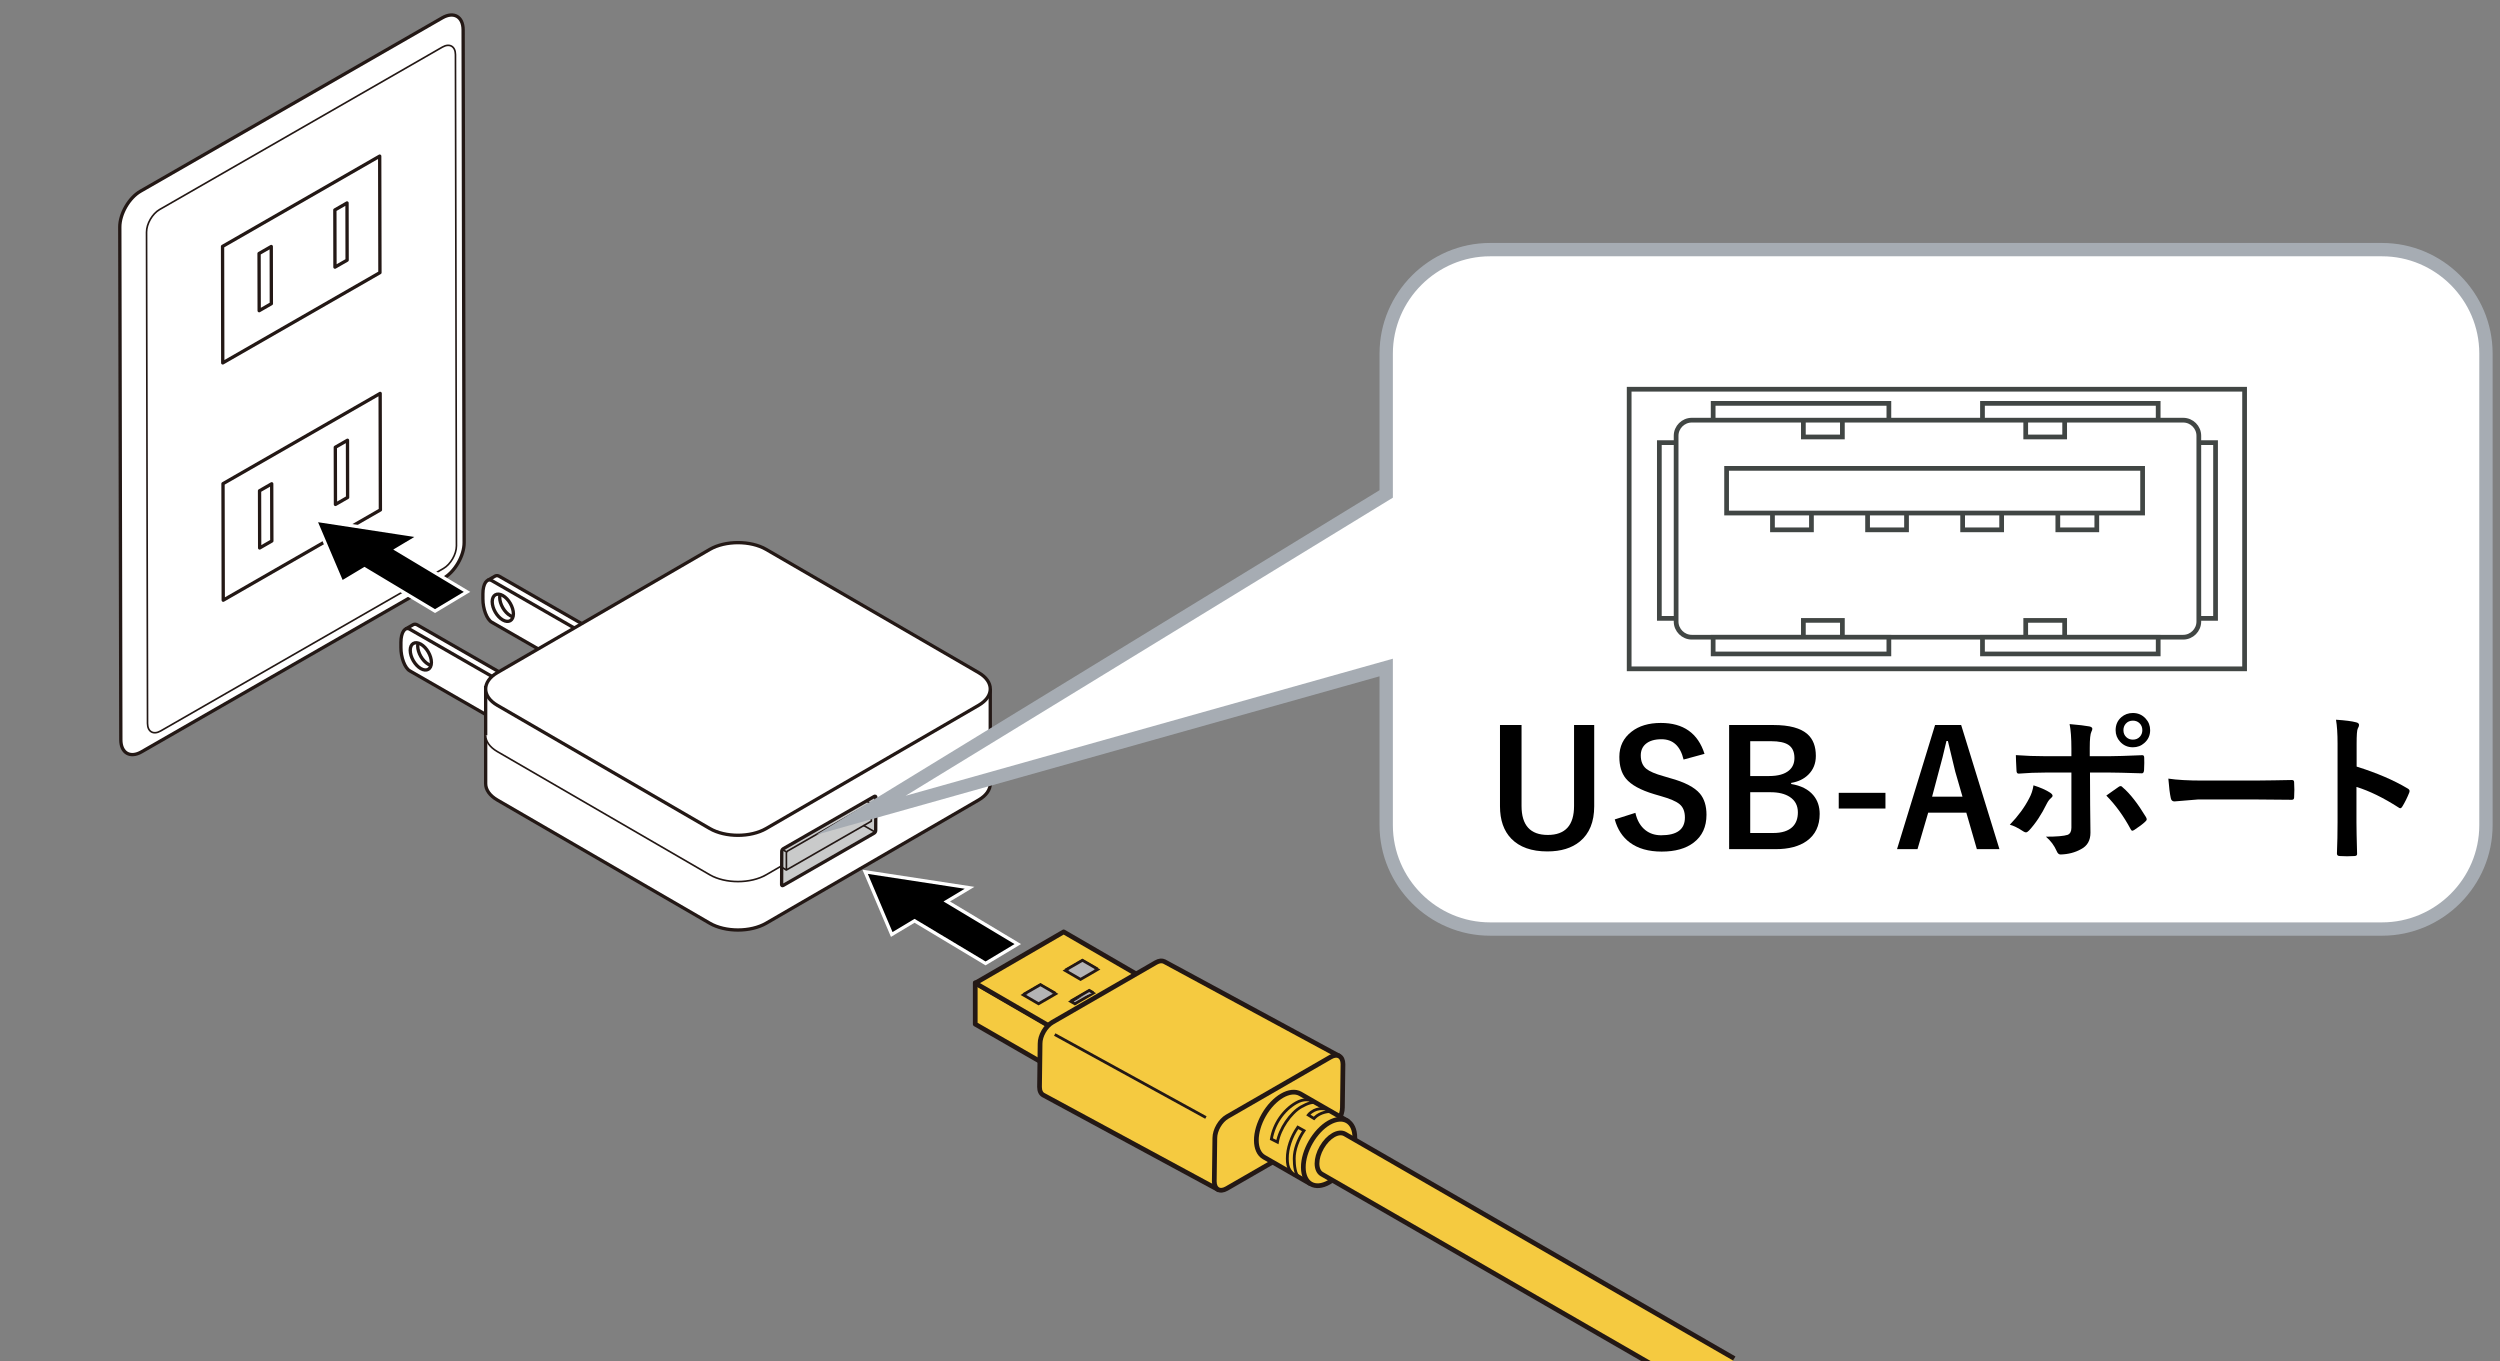 <?xml version="1.0" encoding="utf-8"?>
<!-- Generator: Adobe Illustrator 27.6.1, SVG Export Plug-In . SVG Version: 6.00 Build 0)  -->
<svg version="1.1" xmlns="http://www.w3.org/2000/svg" xmlns:xlink="http://www.w3.org/1999/xlink" x="0px" y="0px"
	 viewBox="0 0 375 204.208" enable-background="new 0 0 375 204.208" xml:space="preserve">
<rect x="0" y="0" width="375" height="204.208" fill="#808080" stroke="none"/>
<g id="レイヤー_1">
	<g>
		<g>
			<polygon stroke="#FFFFFF" stroke-width="0.5" points="142.014,135.22 145.438,133.169 129.769,130.772 133.762,140.172 
				137.182,138.12 147.834,144.512 152.668,141.611 			"/>
		</g>
		<g>
			<g>
				<g>
					<path fill="#FFFFFF" stroke="#231815" stroke-width="0.5" stroke-linejoin="round" d="M60.861,94.343l1.126-0.649
						c0.184-0.091,0.394-0.082,0.62,0.047l18.113,10.41l-0.016,6.238l-1.122,0.649"/>
					<g>
						<path fill="#FFFFFF" stroke="#231815" stroke-width="0.5" stroke-linejoin="round" d="M79.596,104.799L61.481,94.39
							c-0.74-0.425-1.339,0.457-1.344,1.967v0.769c-0.005,1.513,0.594,3.081,1.332,3.503l18.113,10.41L79.596,104.799z"/>
						<path fill="none" stroke="#231815" stroke-width="0.5" stroke-linejoin="round" d="M61.535,97.545
							c0.002-1.012,0.714-1.422,1.591-0.918c0.879,0.504,1.588,1.731,1.584,2.743c-0.003,1.012-0.714,1.422-1.591,0.919
							C62.242,99.783,61.535,98.557,61.535,97.545z"/>
					</g>
					<path fill="none" stroke="#231815" stroke-width="0.5" stroke-linejoin="round" d="M64.621,99.806
						c-0.122-0.036-0.248-0.091-0.379-0.166c-0.877-0.504-1.586-1.733-1.586-2.742c0-0.129,0.016-0.244,0.035-0.351"/>
				</g>
				<g>
					<path fill="#FFFFFF" stroke="#231815" stroke-width="0.5" stroke-linejoin="round" d="M73.158,87.052l1.126-0.65
						c0.184-0.089,0.396-0.081,0.617,0.047l18.115,10.409l-0.012,6.24l-1.126,0.65"/>
					<g>
						<path fill="#FFFFFF" stroke="#231815" stroke-width="0.5" stroke-linejoin="round" d="M91.891,97.506L73.779,87.097
							c-0.74-0.423-1.341,0.455-1.343,1.967v0.77c-0.005,1.51,0.592,3.08,1.33,3.502l18.111,10.411L91.891,97.506z"/>
						<path fill="none" stroke="#231815" stroke-width="0.5" stroke-linejoin="round" d="M73.831,90.252
							c0.003-1.011,0.717-1.421,1.593-0.918c0.877,0.505,1.586,1.733,1.586,2.744c-0.002,1.009-0.716,1.421-1.595,0.918
							C74.539,92.492,73.831,91.263,73.831,90.252z"/>
					</g>
					<path fill="none" stroke="#231815" stroke-width="0.5" stroke-linejoin="round" d="M76.919,92.512
						c-0.12-0.036-0.25-0.089-0.379-0.166c-0.877-0.503-1.586-1.732-1.584-2.743c0-0.126,0.01-0.243,0.031-0.349"/>
				</g>
			</g>
			<path fill="#FFFFFF" stroke="#231815" stroke-width="0.5" d="M72.849,102.88v14.672c0,0.888,0.584,1.774,1.751,2.451
				l31.869,18.484c2.334,1.353,6.118,1.353,8.452,0l31.869-18.484c1.165-0.677,1.749-1.563,1.749-2.449v-14.219"/>
			<path fill="#FFFFFF" stroke="#231815" stroke-width="0.25" d="M72.849,110.286c0,0.888,0.584,1.775,1.751,2.451l31.869,18.485
				c2.334,1.353,6.118,1.353,8.452,0l31.869-18.485c1.165-0.676,1.749-1.563,1.749-2.449"/>
			<path fill="#FFFFFF" stroke="#231815" stroke-width="0.5" d="M106.47,124.281c2.334,1.353,6.118,1.353,8.452,0l31.869-18.485
				c2.334-1.353,2.334-3.549,0-4.902L114.922,82.41c-2.334-1.353-6.118-1.353-8.452,0L74.6,100.895
				c-2.334,1.353-2.334,3.549,0,4.902L106.47,124.281z"/>
			<g>
				<path fill="#C9CACA" stroke="#231815" stroke-width="0.5" stroke-linejoin="round" d="M131.353,124.581
					c0,0.143-0.101,0.317-0.225,0.388l-13.663,7.853c-0.123,0.069-0.224,0.012-0.224-0.13l0.022-4.991
					c-0.001-0.143,0.1-0.317,0.224-0.389l13.663-7.852c0.125-0.071,0.226-0.014,0.226,0.13L131.353,124.581z"/>
				<path fill="#C9CACA" stroke="#231815" stroke-width="0.25" stroke-linejoin="round" d="M130.491,120.552l-12.331,7.087
					c-0.112,0.063-0.202,0.221-0.202,0.35l0.004,2.509l12.737-7.32l-0.005-2.508C130.693,120.54,130.602,120.486,130.491,120.552z"
					/>
				
					<line fill="none" stroke="#231815" stroke-width="0.25" stroke-linejoin="round" x1="131.248" y1="124.801" x2="129.514" y2="123.801"/>
				
					<line fill="none" stroke="#231815" stroke-width="0.25" stroke-linejoin="round" x1="130.616" y1="120.534" x2="129.98" y2="120.167"/>
				
					<line fill="none" stroke="#231815" stroke-width="0.25" stroke-linejoin="round" x1="117.962" y1="130.497" x2="117.253" y2="130.087"/>
				
					<line fill="none" stroke="#231815" stroke-width="0.25" stroke-linejoin="round" x1="118.003" y1="127.799" x2="117.367" y2="127.431"/>
			</g>
		</g>
		<g>
			<g>
				<polygon fill="#F5CA40" stroke="#231815" stroke-width="0.709" stroke-linejoin="round" points="159.472,161.207 
					146.286,153.622 146.286,147.427 159.472,155.013 				"/>
				<polygon fill="#F5CA40" stroke="#231815" stroke-width="0.709" stroke-linejoin="round" points="172.693,147.406 
					159.444,155.091 146.297,147.466 159.548,139.781 				"/>
				<polygon fill="#B4B4B5" stroke="#231815" stroke-width="0.425" points="158.334,149.083 155.782,150.563 153.509,149.244 
					156.062,147.764 				"/>
				<polygon fill="#B4B4B5" stroke="#231815" stroke-width="0.425" points="163.986,148.976 161.235,150.571 160.635,150.226 
					163.387,148.629 				"/>
				<polygon fill="#B4B4B5" stroke="#231815" stroke-width="0.425" points="164.635,145.427 162.082,146.908 159.809,145.59 
					162.362,144.11 				"/>
				<polyline fill="#B4B4B5" stroke="#231815" stroke-width="0.425" points="153.509,149.175 156.062,147.695 158.334,149.013 				
					"/>
				<polyline fill="#B4B4B5" stroke="#231815" stroke-width="0.425" points="160.635,150.156 163.387,148.561 163.986,148.907 				
					"/>
				<polyline fill="#B4B4B5" stroke="#231815" stroke-width="0.425" points="159.809,145.522 162.362,144.041 164.635,145.359 				
					"/>
			</g>
			<path fill="#F5CA40" stroke="#231815" stroke-width="0.709" stroke-linejoin="round" d="M182.857,178.514l-26.347-14.246
				c-0.355-0.184-0.581-0.606-0.581-1.218l0.084-6.512c-0.004-1.182,0.824-2.613,1.846-3.199l15.517-8.954
				c0.494-0.282,0.938-0.319,1.272-0.148l26.292,14.213"/>
			<path fill="#F5CA40" stroke="#231815" stroke-width="0.709" stroke-linejoin="round" d="M182.226,170.705
				c-0.001-1.179,0.826-2.611,1.847-3.199l15.518-8.952c1.024-0.592,1.853-0.113,1.854,1.071l-0.082,6.51
				c0.001,1.182-0.825,2.611-1.849,3.201l-15.518,8.952c-1.021,0.59-1.852,0.111-1.853-1.07L182.226,170.705z"/>
			<line fill="#FFFFFF" stroke="#231815" stroke-width="0.425" x1="158.207" y1="155.179" x2="180.885" y2="167.629"/>
			<g>
				<path fill="#F5CA40" stroke="#231815" stroke-width="0.709" stroke-linejoin="round" d="M202.274,168.23l-7.21-4.151
					c-1.516-0.877-3.972,0.539-5.484,3.155c-1.508,2.621-1.506,5.451,0.018,6.336l6.998,4.023"/>
				<path fill="#F5CA40" stroke="#231815" stroke-width="0.709" d="M195.499,175.098c0.004,2.464,1.742,3.466,3.874,2.236
					c2.136-1.226,3.861-4.22,3.854-6.684c-0.006-2.466-1.742-3.465-3.879-2.239C197.219,169.642,195.486,172.64,195.499,175.098z"/>
				<g>
					<g>
						<path fill="#F5CA40" stroke="#231815" stroke-width="0.425" d="M193.097,173.798c0,1.501,0.472,2.103,1.51,2.685l0.237,0.091
							c-0.569-0.419-0.709-1.736-0.711-2.779c-0.007-1.317,0.569-2.874,1.468-4.198l-0.926-0.512
							C193.646,170.58,193.091,172.266,193.097,173.798z"/>
					</g>
					<g>
						<path fill="#F5CA40" stroke="#231815" stroke-width="0.425" d="M196.726,166.798c-0.319,0.226-0.485,0.447-0.485,0.447
							l0.859,0.531l0.157-0.166c0.697-0.711,2.179-1.072,2.703-0.768l-0.201-0.13C198.902,166.22,197.711,166.088,196.726,166.798z
							 M196.726,166.798L196.726,166.798L196.726,166.798z"/>
					</g>
				</g>
				<g>
					<path fill="#F5CA40" stroke="#231815" stroke-width="0.425" d="M194.394,165.43c-1.855,1.069-3.312,3.128-3.688,5.429
						l0.906,0.459c0.332-1.983,1.981-4.387,3.569-5.288c0.963-0.547,1.811-0.833,2.333-0.533l-0.202-0.124
						C196.458,164.879,195.537,164.776,194.394,165.43z"/>
				</g>
			</g>
			<path fill="#F5CA40" stroke="#231815" stroke-width="0.709" stroke-linejoin="round" d="M260.14,203.776l-58.4-33.675
				c-0.963-0.553-2.522,0.343-3.472,2.004c-0.96,1.661-0.956,3.464,0.006,4.015l58.301,33.618"/>
		</g>
		<g>
			<path fill="#FFFFFF" stroke="#231815" stroke-width="0.5" stroke-linejoin="round" d="M69.623,81.381
				c0.006,1.979-1.39,4.388-3.107,5.377L21.239,112.77c-1.717,0.989-3.112,0.179-3.115-1.802l-0.156-76.911
				c-0.003-1.981,1.384-4.387,3.104-5.376L66.349,2.671c1.72-0.986,3.115-0.181,3.121,1.799L69.623,81.381z"/>
			<path fill="#FFFFFF" stroke="#231815" stroke-width="0.25" stroke-linejoin="round" d="M68.467,81.889
				c0,1.25-0.875,2.764-1.956,3.387l-42.418,24.371c-1.081,0.622-1.962,0.114-1.965-1.135l-0.147-73.693
				c-0.003-1.247,0.875-2.763,1.956-3.386L66.352,7.066c1.081-0.622,1.965-0.117,1.967,1.131L68.467,81.889z"/>
			<g>
				<polygon fill="none" stroke="#231815" stroke-width="0.5" stroke-linejoin="round" points="56.99,40.893 33.413,54.435 
					33.383,36.961 56.954,23.419 				"/>
				<polygon fill="none" stroke="#231815" stroke-width="0.5" stroke-linejoin="round" points="52.068,39.022 50.245,40.069 
					50.229,31.496 52.052,30.446 				"/>
				<polygon fill="none" stroke="#231815" stroke-width="0.5" stroke-linejoin="round" points="40.702,45.552 38.877,46.601 
					38.86,38.026 40.689,36.977 				"/>
			</g>
			<g>
				<polygon fill="none" stroke="#231815" stroke-width="0.5" stroke-linejoin="round" points="57.059,76.484 33.486,90.028 
					33.452,72.553 57.023,59.013 				"/>
				<polygon fill="none" stroke="#231815" stroke-width="0.5" stroke-linejoin="round" points="52.141,74.615 50.318,75.662 
					50.298,67.09 52.124,66.04 				"/>
				<polygon fill="none" stroke="#231815" stroke-width="0.5" stroke-linejoin="round" points="40.775,81.143 38.949,82.193 
					38.932,73.618 40.755,72.57 				"/>
			</g>
		</g>
		<g>
			<polygon stroke="#FFFFFF" stroke-width="0.5" points="59.473,82.436 62.874,80.399 47.308,78.019 51.275,87.354 54.672,85.317 
				65.254,91.664 70.056,88.783 			"/>
		</g>
	</g>
	<path fill="#FFFFFF" d="M357.296,37.444H223.522c-8.569,0-15.592,7.018-15.592,15.587V74.09l-78.778,48.195l78.778-22.159v23.644
		c0,8.579,7.023,15.587,15.592,15.587h133.775c8.579,0,15.597-7.008,15.597-15.587V53.032
		C372.893,44.462,365.875,37.444,357.296,37.444"/>
	<path fill="none" stroke="#A6ACB3" stroke-width="2" stroke-miterlimit="10" d="M357.296,37.444H223.522
		c-8.569,0-15.592,7.018-15.592,15.587V74.09l-78.778,48.195l78.778-22.159v23.644c0,8.579,7.023,15.587,15.592,15.587h133.775
		c8.579,0,15.597-7.008,15.597-15.587V53.032C372.893,44.462,365.875,37.444,357.296,37.444z"/>
	<g>
		<path d="M239.131,108.753v12.188c0,2.344-0.719,4.105-2.156,5.285c-1.211,0.992-2.836,1.488-4.875,1.488
			c-2.367,0-4.172-0.641-5.414-1.922c-1.125-1.164-1.688-2.781-1.688-4.852v-12.188h3.234v12.141c0,2.898,1.312,4.348,3.938,4.348
			s3.938-1.449,3.938-4.348v-12.141H239.131z"/>
		<path d="M255.678,113.078l-3.141,0.855c-0.484-2.031-1.59-3.047-3.316-3.047c-1.047,0-1.848,0.246-2.402,0.738
			c-0.469,0.422-0.703,0.984-0.703,1.688c0,0.875,0.27,1.539,0.809,1.992c0.492,0.406,1.363,0.781,2.613,1.125l0.984,0.293
			c2.18,0.594,3.672,1.371,4.477,2.332c0.648,0.781,0.973,1.836,0.973,3.164c0,1.805-0.641,3.195-1.922,4.172
			c-1.172,0.898-2.773,1.348-4.805,1.348c-1.961,0-3.551-0.453-4.77-1.359c-1.102-0.82-1.855-1.977-2.262-3.469l3.094-0.984
			c0.258,1.148,0.762,2.016,1.512,2.602c0.648,0.508,1.434,0.762,2.355,0.762c2.375,0,3.562-0.887,3.562-2.66
			c0-0.891-0.262-1.555-0.785-1.992c-0.508-0.43-1.457-0.84-2.848-1.23l-0.961-0.281c-2.07-0.617-3.492-1.402-4.266-2.355
			c-0.648-0.797-0.973-1.879-0.973-3.246c0-1.57,0.609-2.828,1.828-3.773c1.117-0.875,2.582-1.312,4.395-1.312
			C252.51,108.437,254.693,109.984,255.678,113.078z"/>
		<path d="M259.369,108.753h6.645c2.391,0,4.098,0.461,5.121,1.383c0.828,0.742,1.242,1.824,1.242,3.246
			c0,1.141-0.379,2.082-1.137,2.824c-0.648,0.641-1.504,1.051-2.566,1.23v0.164c1.469,0.242,2.574,0.801,3.316,1.676
			c0.641,0.758,0.961,1.695,0.961,2.812c0,1.773-0.645,3.125-1.934,4.055c-1.148,0.82-2.703,1.23-4.664,1.23h-6.984V108.753z
			 M262.533,111.179v5.227h2.836c1.328,0,2.32-0.277,2.977-0.832c0.547-0.461,0.82-1.086,0.82-1.875c0-0.914-0.301-1.57-0.902-1.969
			c-0.555-0.367-1.426-0.551-2.613-0.551H262.533z M262.533,118.832v6.117h3.457c1.297,0,2.262-0.309,2.895-0.926
			c0.531-0.523,0.797-1.246,0.797-2.168c0-1.016-0.406-1.789-1.219-2.32c-0.719-0.469-1.68-0.703-2.883-0.703H262.533z"/>
		<path d="M282.818,118.925v2.355h-7.008v-2.355H282.818z"/>
		<path d="M294.174,108.753l5.742,18.621h-3.387l-1.582-5.473h-5.719l-1.605,5.473h-3.07l5.707-18.621H294.174z M294.373,119.5
			l-1.09-3.773c-0.141-0.531-0.508-2.059-1.102-4.582h-0.211c-0.398,1.742-0.781,3.262-1.148,4.559l-1.008,3.797H294.373z"/>
		<path d="M305.025,117.8c1.023,0.32,1.855,0.688,2.496,1.102c0.242,0.164,0.363,0.316,0.363,0.457c0,0.117-0.09,0.246-0.27,0.387
			c-0.211,0.172-0.41,0.441-0.598,0.809c-0.789,1.617-1.676,2.957-2.66,4.02c-0.18,0.188-0.336,0.281-0.469,0.281
			c-0.102,0-0.227-0.047-0.375-0.141c-0.82-0.539-1.5-0.875-2.039-1.008c1.25-1.297,2.219-2.617,2.906-3.961
			C304.701,119.167,304.916,118.519,305.025,117.8z M310.709,113.429v-1.125c0-1.586-0.09-2.816-0.27-3.691
			c1.367,0.117,2.359,0.234,2.977,0.352c0.289,0.062,0.434,0.184,0.434,0.363c0,0.109-0.047,0.254-0.141,0.434
			c-0.164,0.305-0.246,1.105-0.246,2.402v1.266h2.953c0.914,0,2.547-0.051,4.898-0.152c0.023,0,0.039,0,0.047,0
			c0.18,0,0.27,0.129,0.27,0.387c0.008,0.289,0.012,0.547,0.012,0.773c0,0.398-0.012,0.766-0.035,1.102
			c-0.031,0.32-0.145,0.473-0.34,0.457c-2.492-0.078-4.141-0.117-4.945-0.117h-2.824l0.023,4.852l0.047,4.172
			c0,1.164-0.473,1.988-1.418,2.473c-0.891,0.5-1.914,0.766-3.07,0.797c-0.25,0-0.441-0.168-0.574-0.504
			c-0.367-0.844-0.906-1.566-1.617-2.168c1.602,0,2.691-0.094,3.27-0.281c0.367-0.164,0.551-0.516,0.551-1.055v-8.285h-3.773
			c-1.453,0-2.836,0.055-4.148,0.164c-0.211,0-0.316-0.16-0.316-0.48c-0.062-1.148-0.094-1.914-0.094-2.297
			c1.422,0.109,2.926,0.164,4.512,0.164H310.709z M315.947,119.335c0.227-0.164,0.562-0.402,1.008-0.715
			c0.367-0.258,0.641-0.449,0.82-0.574c0.109-0.086,0.211-0.129,0.305-0.129c0.125,0,0.246,0.074,0.363,0.223
			c1.07,0.914,2.215,2.379,3.434,4.395c0.086,0.141,0.129,0.258,0.129,0.352c0,0.125-0.082,0.254-0.246,0.387
			c-0.352,0.336-0.887,0.738-1.605,1.207c-0.141,0.086-0.242,0.129-0.305,0.129c-0.086,0-0.168-0.074-0.246-0.223
			C318.549,122.417,317.33,120.734,315.947,119.335z M319.932,106.949c0.773,0,1.414,0.281,1.922,0.844
			c0.445,0.484,0.668,1.062,0.668,1.734c0,0.766-0.285,1.402-0.855,1.91c-0.484,0.438-1.062,0.656-1.734,0.656
			c-0.773,0-1.414-0.281-1.922-0.844c-0.445-0.484-0.668-1.059-0.668-1.723c0-0.797,0.285-1.445,0.855-1.945
			C318.682,107.16,319.26,106.949,319.932,106.949z M319.932,108.097c-0.438,0-0.793,0.152-1.066,0.457
			c-0.234,0.266-0.352,0.59-0.352,0.973c0,0.438,0.152,0.793,0.457,1.066c0.258,0.234,0.578,0.352,0.961,0.352
			c0.438,0,0.793-0.152,1.066-0.457c0.234-0.266,0.352-0.586,0.352-0.961c0-0.445-0.152-0.805-0.457-1.078
			C320.635,108.214,320.314,108.097,319.932,108.097z"/>
		<path d="M325.252,116.792c1.25,0.195,2.977,0.293,5.18,0.293h7.734c0.758,0,1.734-0.012,2.93-0.035
			c1.523-0.023,2.387-0.039,2.59-0.047c0.039,0,0.078,0,0.117,0c0.211,0,0.316,0.113,0.316,0.34
			c0.023,0.367,0.035,0.746,0.035,1.137c0,0.383-0.012,0.758-0.035,1.125c0,0.242-0.113,0.363-0.34,0.363h-0.094
			c-2.398-0.031-4.184-0.047-5.355-0.047h-8.637l-3.527,0.293c-0.305,0-0.488-0.168-0.551-0.504
			C325.475,119.078,325.354,118.105,325.252,116.792z"/>
		<path d="M353.494,114.988c3.016,0.945,5.559,2.035,7.629,3.27c0.211,0.109,0.316,0.246,0.316,0.41
			c0,0.062-0.016,0.133-0.047,0.211c-0.297,0.75-0.641,1.445-1.031,2.086c-0.102,0.18-0.207,0.27-0.316,0.27
			c-0.094,0-0.184-0.039-0.27-0.117c-2.25-1.445-4.352-2.473-6.305-3.082v5.309c0,0.875,0.031,2.441,0.094,4.699
			c0,0.031,0,0.055,0,0.07c0,0.195-0.145,0.293-0.434,0.293c-0.359,0.023-0.715,0.035-1.066,0.035c-0.359,0-0.715-0.012-1.066-0.035
			c-0.305,0-0.457-0.121-0.457-0.363c0.062-1.547,0.094-3.121,0.094-4.723v-11.812c0-1.461-0.078-2.645-0.234-3.551
			c1.406,0.094,2.406,0.223,3,0.387c0.305,0.062,0.457,0.199,0.457,0.41c0,0.133-0.066,0.316-0.199,0.551
			c-0.109,0.211-0.164,0.961-0.164,2.25V114.988z"/>
	</g>
	<path fill="none" stroke="#414644" stroke-width="0.709" d="M258.99,76.951v-6.695h62.401v6.695H258.99z M258.99,76.951
		 M303.858,95.58v-2.52h5.841v2.52H303.858z M303.858,95.58 M270.506,95.58v-2.52h5.851v2.52H270.506z M270.506,95.58
		 M297.372,98.09v-2.52h26.358v2.52H297.372z M297.372,98.09 M256.973,98.09v-2.52h26.358v2.52H256.973z M256.973,98.09
		 M309.699,65.549v-2.524h-5.841v2.524H309.699z M309.699,65.549 M314.52,79.471v-2.52h-5.846v2.52H314.52z M314.52,79.471
		 M300.247,79.471v-2.52h-5.851v2.52H300.247z M300.247,79.471 M285.979,79.471v-2.52h-5.841v2.52H285.979z M285.979,79.471
		 M271.716,79.471v-2.52h-5.846v2.52H271.716z M271.716,79.471 M276.356,65.549v-2.524h-5.851v2.524H276.356z M276.356,65.549
		 M323.726,63.025v-2.52h-26.354v2.52H323.726z M323.726,63.025 M332.333,92.752V66.398h-2.51v26.354H332.333z M332.333,92.752
		 M251.417,92.752V66.398h-2.515v26.354H251.417z M251.417,92.752 M283.332,63.025v-2.52h-26.358v2.52H283.332z M283.332,63.025
		 M329.823,93.231c0,1.286-1.058,2.349-2.344,2.349h-73.713c-1.281,0-2.349-1.063-2.349-2.349V65.364
		c0-1.286,1.067-2.339,2.349-2.339h73.713c1.286,0,2.344,1.053,2.344,2.339V93.231z"/>
	<path fill="none" stroke="#414644" stroke-width="0.709" d="M244.375,100.325V58.384h92.314v41.941H244.375z M244.375,100.325"/>
</g>
<g id="編集モード">
	<g>
	</g>
	<g>
	</g>
	<g>
	</g>
	<g>
	</g>
	<g>
	</g>
	<g>
	</g>
	<g>
	</g>
	<g>
	</g>
	<g>
	</g>
	<g>
	</g>
	<g>
	</g>
	<g>
	</g>
	<g>
	</g>
	<g>
	</g>
	<g>
	</g>
</g>
</svg>
